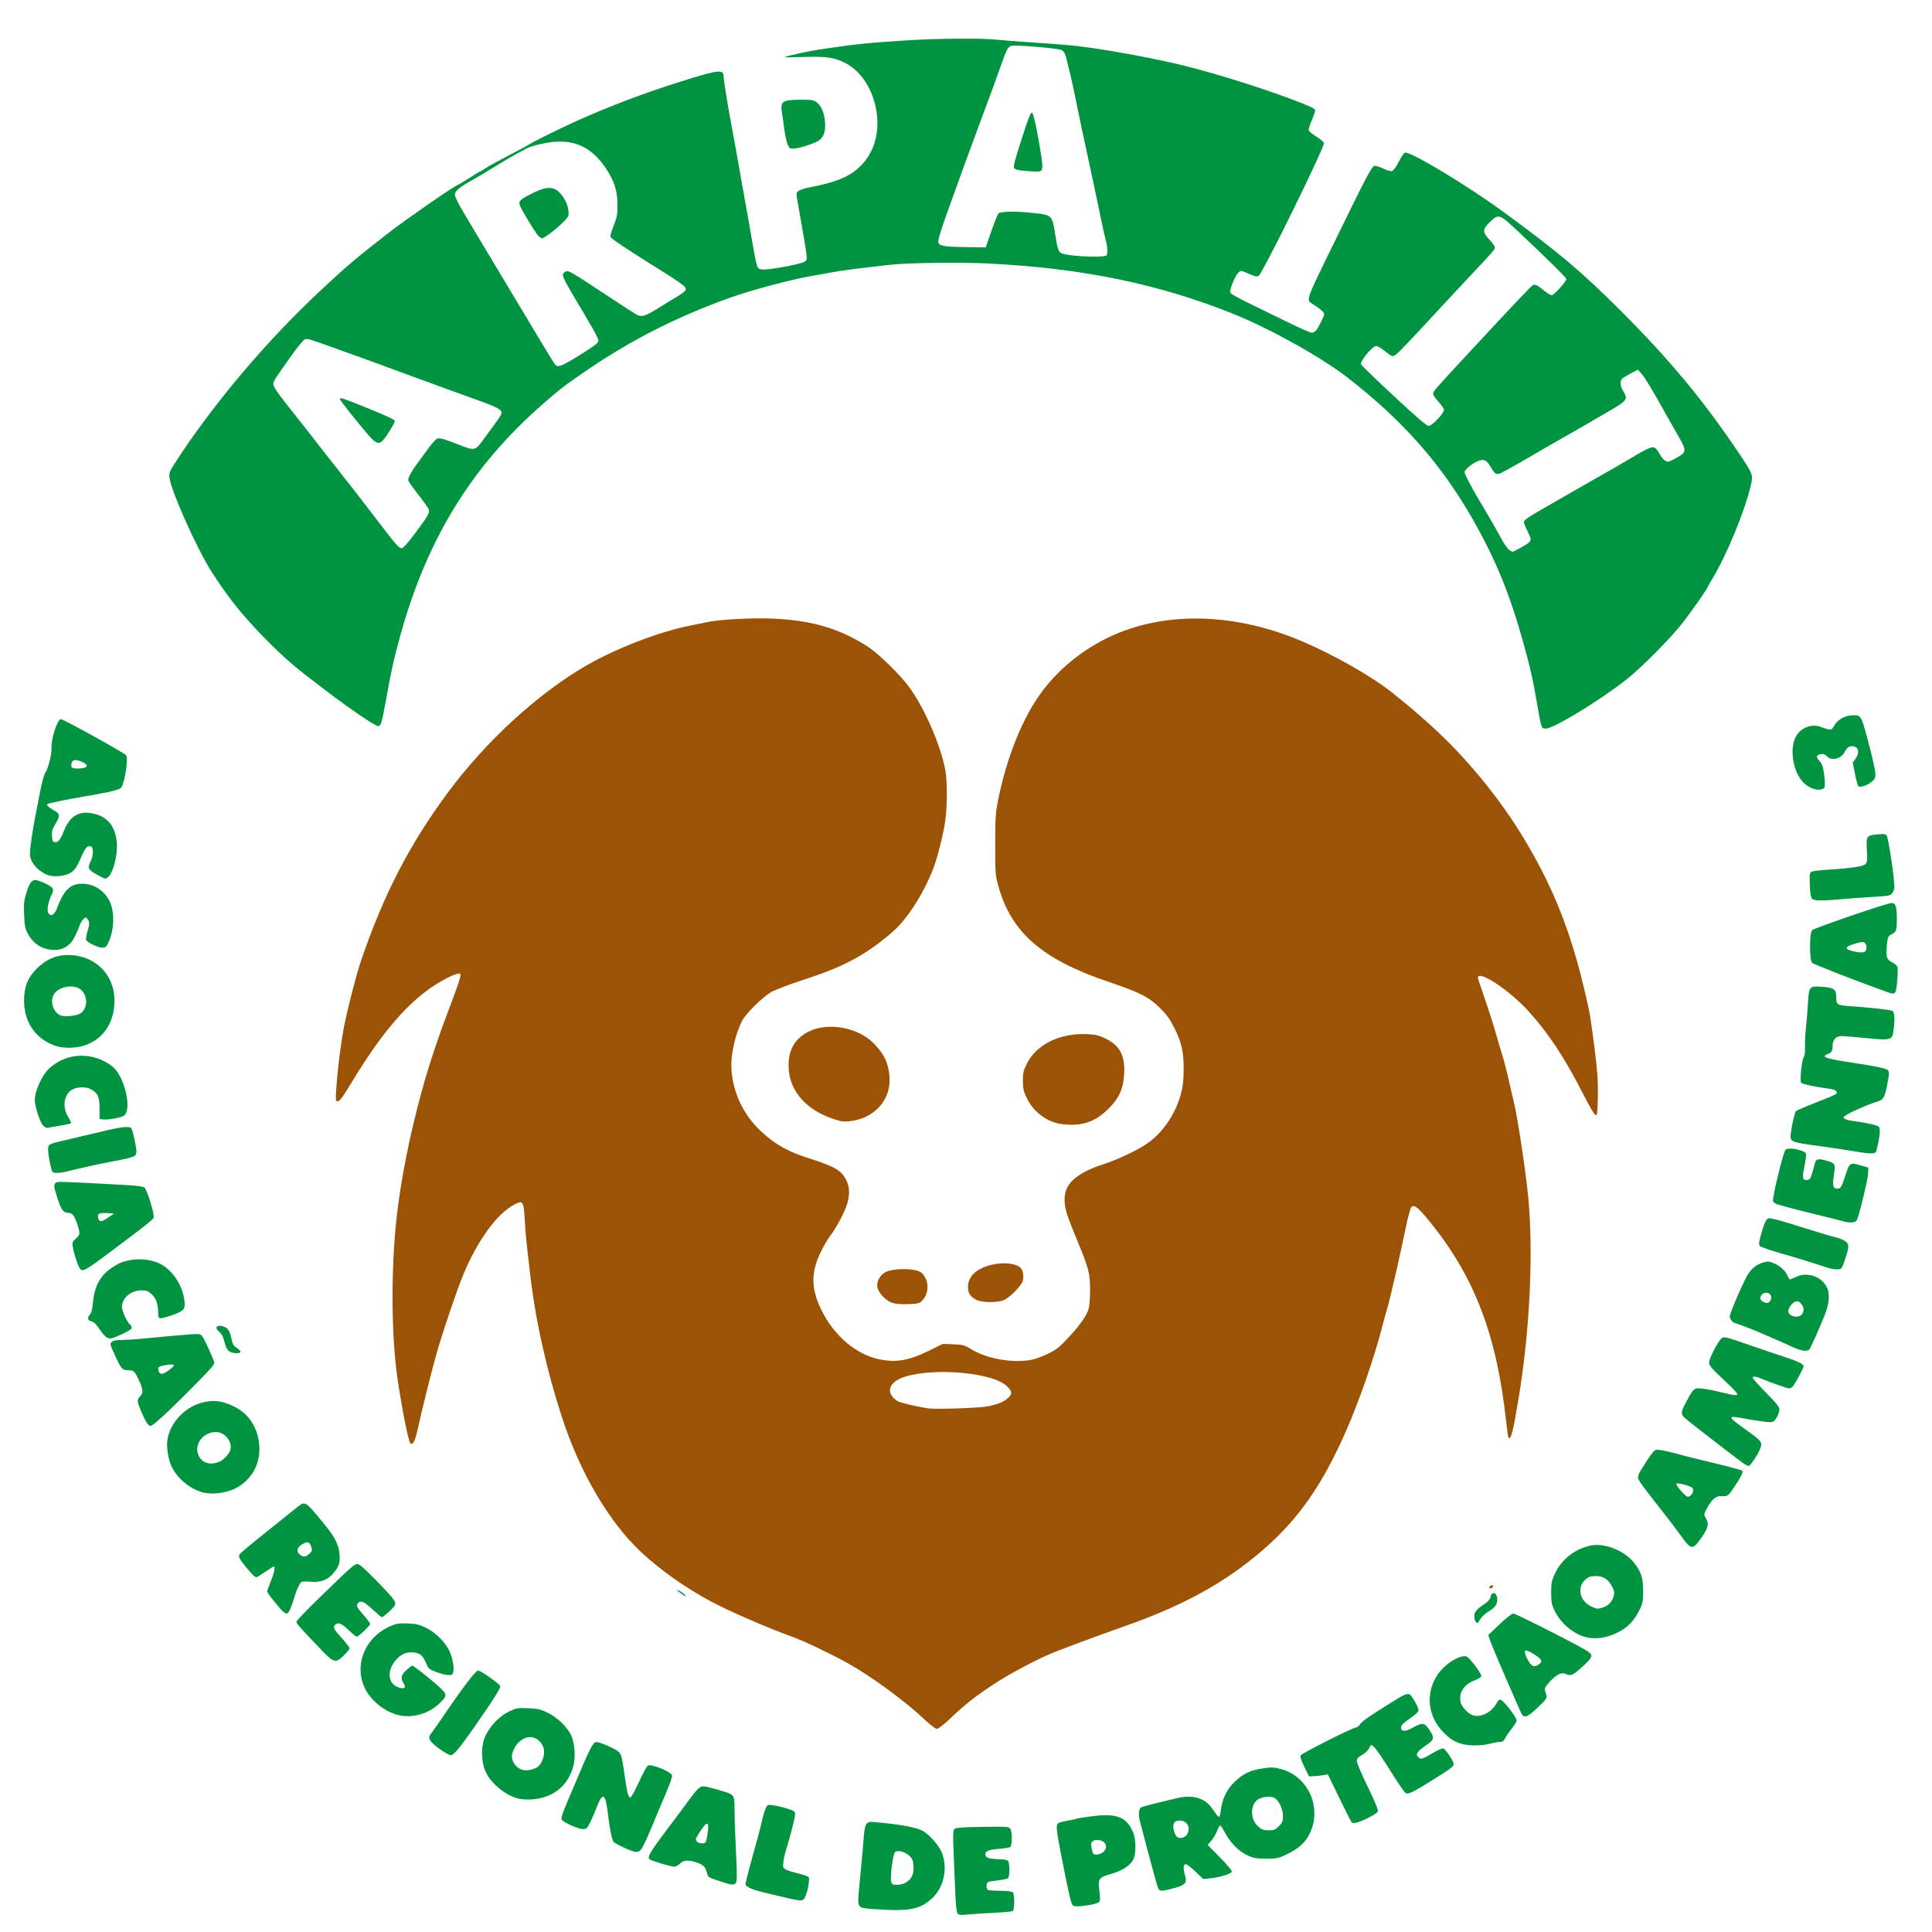 <?xml version="1.0" encoding="UTF-8" standalone="no"?> <svg xmlns:inkscape="http://www.inkscape.org/namespaces/inkscape" xmlns:sodipodi="http://sodipodi.sourceforge.net/DTD/sodipodi-0.dtd" xmlns="http://www.w3.org/2000/svg" xmlns:svg="http://www.w3.org/2000/svg" version="1.1" id="svg1" width="1607" height="1607" viewBox="0 0 1607 1607" sodipodi:docname="ARPA III.svg" xml:space="preserve" inkscape:version="1.3.2 (091e20e, 2023-11-25, custom)"><defs id="defs1"></defs><g inkscape:groupmode="layer" inkscape:label="Image" id="g1"><path style="fill:#9c5306;fill-opacity:1" d="m 769.539,1430.703 c -16.512,-15.633 -44.892,-36.438 -64.764,-47.478 -13.861,-7.7 -35.813,-18.179 -44.975,-21.469 -21.448,-7.701 -53.301,-21.556 -69.214,-30.108 -20.419,-10.973 -41.627,-25.982 -56.985,-40.328 -26.994,-25.217 -50.953,-65.91 -66.112,-112.291 -12.914,-39.51 -22.241,-81.561 -26.616,-120 -0.845,-7.425 -2.052,-17.936 -2.681,-23.358 -0.629,-5.422 -1.425,-15.274 -1.768,-21.895 -0.754,-14.546 -1.53,-15.62 -8.586,-11.877 -14.603,7.747 -30.777,30.033 -42.697,58.832 -5.095,12.31 -16.323,45.401 -21.646,63.797 -3.829,13.234 -12.983,49.884 -16.655,66.686 -1.615,7.389 -3.443,10.61 -5.354,9.429 -1.591,-0.983 -6.38,-24.582 -10.575,-52.115 -6.007,-39.419 -5.83,-102.058 0.415,-147.5 4.534,-32.993 12.469,-69.63 22.632,-104.5 3.955,-13.57 10.986,-34.622 16.031,-48 14.613,-38.75 14.785,-39.365 10.79,-38.652 -4.309,0.769 -16.813,7.527 -24.66,13.327 -21.451,15.857 -40.224,38.624 -63.757,77.325 -8.209,13.5 -9.74,15.5 -11.861,15.5 -1.265,0 -1.385,-1.536 -0.804,-10.25 1.072,-16.053 3.401,-34.991 6.18,-50.25 2.513,-13.798 10.586,-45.291 14.611,-57 19.024,-55.338 40.234,-96.312 72.21,-139.5 31.56,-42.626 74.71,-82.177 115.101,-105.499 24.582,-14.194 60.157,-27.922 85.531,-33.005 4.658,-0.933 11.542,-2.34 15.299,-3.126 10.44,-2.185 37.446,-3.614 54.17,-2.866 32.436,1.45 55.431,8.21 78.729,23.144 9.547,6.119 27.491,23.75 35.402,34.783 12.619,17.598 25.933,48.6 29.45,68.57 1.599,9.078 1.58,29.381 -0.038,41 -1.807,12.973 -7.012,33.251 -11.038,43 -6.9,16.708 -16.71,32.878 -26.722,44.043 -7.15,7.974 -23.775,20.712 -35.533,27.225 -13.876,7.686 -23.5,11.671 -46.546,19.273 -10.612,3.5 -21.862,7.812 -25,9.58 -6.944,3.915 -21.21,18.009 -24.241,23.95 -5.142,10.08 -8.97,25.647 -8.956,36.43 0.025,20.614 9.297,41.334 24.916,55.682 11.988,11.013 22.228,16.725 40.173,22.41 20.619,6.532 26.509,9.968 30.37,17.717 2.974,5.968 3.256,11.848 0.948,19.759 -1.988,6.815 -8.839,19.869 -13.871,26.431 -2.109,2.75 -5.752,8.932 -8.097,13.737 -8.363,17.143 -8.245,30.431 0.43,48.263 10.363,21.302 28.656,36.962 47.958,41.053 14.092,2.987 24.829,1.153 41.526,-7.091 l 11.477,-5.667 8.831,0.352 c 8.204,0.328 9.281,0.627 15.164,4.225 13.002,7.951 35.003,11.684 50.368,8.544 2.915,-0.596 8.922,-2.848 13.35,-5.007 6.761,-3.295 9.404,-5.376 16.5,-12.991 9.909,-10.632 15.427,-18.433 17.151,-24.243 0.681,-2.298 1.228,-9.352 1.216,-15.677 -0.028,-13.702 -1.121,-17.995 -10.184,-40 -8.663,-21.034 -10.212,-25.59 -10.881,-32 -1.608,-15.399 7.773,-24.741 33.148,-33.01 12.056,-3.929 29.214,-12.238 36.717,-17.781 12.557,-9.276 22.532,-24.426 26.898,-40.849 1.545,-5.812 2.102,-10.987 2.137,-19.86 0.059,-14.839 -1.63,-22.303 -7.86,-34.734 -3.623,-7.229 -6.251,-10.85 -11.954,-16.473 -9.261,-9.131 -16.634,-12.868 -42.916,-21.752 -54.894,-18.556 -80.543,-40.807 -91.264,-79.171 -2.676,-9.578 -2.758,-10.612 -2.746,-34.87 0.011,-21.934 0.291,-26.41 2.287,-36.5 7.187,-36.345 20.813,-69.935 37.075,-91.396 13.594,-17.94 31.776,-32.909 52.744,-43.423 42.741,-21.431 97.47,-22.33 151.382,-2.487 28.004,10.308 67.504,31.933 87,47.63 14.855,11.961 17.677,14.351 30.863,26.148 29.905,26.754 58.927,62.11 79.645,97.028 25.915,43.676 40.252,81.773 52.873,140.5 0.886,4.125 2.975,18.424 4.641,31.777 2.449,19.628 2.976,27.288 2.754,40 -0.231,13.187 -0.517,15.723 -1.775,15.723 -0.936,0 -4.881,-6.627 -10.5,-17.639 -15.713,-30.795 -29.181,-51.113 -46.116,-69.571 -15.748,-17.164 -41.384,-33.926 -41.384,-27.058 0,0.56 2.532,8.274 5.628,17.143 3.095,8.869 7.087,21.3 8.871,27.625 1.784,6.325 4.381,15.1 5.772,19.5 1.39,4.4 3.726,13.4 5.19,20 1.464,6.6 3.351,14.7 4.194,18 3.094,12.123 10.256,59.229 12.24,80.5 4.345,46.594 1.292,110.507 -7.955,166.5 -4.731,28.646 -6.434,35.338 -8.477,33.295 -0.314,-0.314 -1.198,-6.359 -1.965,-13.433 -7.779,-71.804 -26.127,-119.953 -63.198,-165.844 -9.816,-12.151 -13.332,-14.958 -15.672,-12.509 -0.783,0.82 -2.858,8.466 -4.609,16.991 -4.808,23.398 -12.873,58.615 -15.228,66.5 -1.15,3.85 -3.309,11.725 -4.797,17.5 -6.382,24.762 -18.883,60.67 -29.675,85.237 -19.743,44.944 -39.644,73.423 -69.124,98.919 -31.287,27.058 -65.509,45.953 -114.694,63.327 -17.275,6.102 -34.43,12.36 -44,16.05 -3.3,1.273 -9.042,3.455 -12.761,4.85 -12.727,4.774 -37.235,17.538 -51.239,26.685 -16.368,10.692 -24.552,17.096 -37.251,29.151 -5.333,5.062 -10.102,8.782 -11.261,8.782 -1.127,0 -5.412,-3.221 -9.749,-7.327 z m 53.002,-261.085 c 8.646,-1.992 12.591,-3.695 16.009,-6.908 3.657,-3.438 3.472,-5.193 -1.022,-9.687 -11.192,-11.192 -59.559,-15.694 -84.812,-7.895 -13.723,4.239 -16.553,13.634 -6.122,20.33 1.932,1.24 16.6,4.706 25.205,5.956 7.086,1.029 44.178,-0.284 50.741,-1.796 z m 416.75,149.923 c 0.68,-0.819 1.642,-1.238 2.139,-0.931 1.276,0.789 0.056,2.42 -1.811,2.42 -1.271,0 -1.332,-0.278 -0.328,-1.489 z M 741.8,1083.574 c -5.206,-1.902 -11.177,-8.303 -12.041,-12.909 -0.769,-4.102 1.394,-8.698 5.552,-11.797 5.707,-4.253 26.534,-4.369 31.17,-0.173 6.738,6.098 6.65,17.65 -0.182,23.838 -1.812,1.641 -3.839,2.043 -11.352,2.25 -6.107,0.169 -10.476,-0.233 -13.147,-1.209 z m 70.855,-2.141 c -5.427,-2.677 -7.521,-5.685 -7.521,-10.803 0,-5.622 2.731,-10.386 7.916,-13.81 9.88,-6.525 27.34,-8.054 34.959,-3.061 2.592,1.698 3.8,6.68 2.764,11.398 -0.864,3.935 -10.258,13.654 -15.623,16.165 -4.78,2.237 -18.052,2.303 -22.494,0.112 z m 70.983,-146.354 c -12.515,-1.48 -24.095,-10.044 -29.681,-21.953 -2.583,-5.506 -3.099,-7.837 -3.125,-14.114 -0.027,-6.511 0.408,-8.412 3.249,-14.185 7.946,-16.147 27.754,-25.807 50.474,-24.614 7.057,0.37 9.7,1.013 15.094,3.668 11.961,5.888 16.297,14.267 15.375,29.712 -0.742,12.437 -4.315,20.136 -13.507,29.104 -11.003,10.736 -21.841,14.278 -37.879,12.382 z m -184.838,-2.678 c -26.419,-6.854 -42.521,-23.893 -42.876,-45.371 -0.23,-13.916 5.299,-23.375 17.041,-29.156 15.963,-7.858 41.171,-3.16 53.811,10.029 7.279,7.596 10.328,12.863 12.128,20.952 3.864,17.367 -3.141,32.391 -18.666,40.034 -6.368,3.135 -16.496,4.794 -21.438,3.512 z" id="path1"></path><path style="fill:#009440;stroke-width:1.007;fill-opacity:1" d="m 796.495,1591.654 c -0.797,-0.96 -1.458,-6.598 -1.818,-15.485 -0.311,-7.687 -0.949,-22.812 -1.418,-33.613 -0.724,-16.658 -0.63,-19.866 0.615,-21.147 1.194,-1.229 5.54,-1.574 23.285,-1.851 19.985,-0.312 21.926,-0.19 23.127,1.451 1.704,2.331 1.744,13.909 0.052,15.247 -0.692,0.547 -4.729,1.244 -8.971,1.549 -9.124,0.655 -12.175,1.972 -11.734,5.065 0.36,2.522 3.314,3.411 11.944,3.595 3.074,0.066 6.133,0.663 6.797,1.328 1.637,1.637 1.596,13.527 -0.05,14.592 -0.692,0.448 -4.884,1.268 -9.315,1.822 -7.863,0.983 -8.064,1.077 -8.389,3.919 -0.189,1.654 0.246,3.279 1.007,3.761 0.737,0.467 5.44,0.856 10.453,0.865 5.726,0.01 9.563,0.465 10.322,1.224 1.65,1.65 1.609,14.532 -0.05,15.581 -0.692,0.438 -7.603,1.102 -15.357,1.475 -7.754,0.373 -17.507,1.006 -21.673,1.405 -6.14,0.589 -7.812,0.441 -8.827,-0.782 z m -70.506,-3.771 c -13.133,-0.97 -12.917,-0.642 -11.42,-17.335 0.66,-7.364 1.633,-17.468 2.162,-22.453 0.529,-4.985 1.261,-13.511 1.628,-18.946 0.477,-7.06 1.16,-10.492 2.392,-12.013 1.688,-2.085 1.976,-2.104 13.704,-0.891 16.51,1.708 27.163,3.771 32.297,6.256 5.972,2.891 14.515,12.586 16.934,19.219 4.744,13.008 1.113,28.711 -8.672,37.509 -10.32,9.279 -19.243,10.854 -49.024,8.654 z m 27.697,-22.125 c 4.732,-2.885 6.659,-7.293 6.105,-13.969 -0.384,-4.628 -0.977,-6.005 -3.591,-8.341 -3.802,-3.397 -9.811,-4.803 -11.844,-2.77 -1.655,1.655 -4.034,20.601 -3.069,24.445 0.575,2.293 1.17,2.608 4.915,2.604 2.447,0 5.633,-0.84 7.485,-1.97 z m 138.448,18.813 c -1.392,-1.677 -3.397,-10.454 -9.214,-40.326 -4.397,-22.578 -4.744,-26.053 -2.77,-27.691 0.711,-0.59 4.113,-1.528 7.56,-2.083 3.447,-0.555 6.668,-1.257 7.158,-1.56 0.49,-0.303 6.262,-1.255 12.827,-2.115 20.749,-2.72 28.939,0.276 34.524,12.627 2.858,6.322 2.917,19.28 0.109,23.886 -2.992,4.907 -9.063,8.751 -17.817,11.281 -10.656,3.079 -11.293,3.932 -10.111,13.54 0.517,4.205 0.685,8.311 0.373,9.124 -0.681,1.774 -5.876,3.221 -14.818,4.127 -5.176,0.525 -6.859,0.35 -7.821,-0.809 z m 25.68,-44.205 c 4.607,-4.328 1.572,-9.895 -5.396,-9.895 -3.397,0 -5.351,2.009 -4.79,4.926 1.369,7.122 1.392,7.158 4.667,7.158 1.888,0 4.139,-0.893 5.519,-2.19 z m -263.018,38.37 c -22.935,-5.351 -26.516,-6.294 -30.462,-8.016 -2.354,-1.028 -4.269,-2.46 -4.256,-3.183 0.034,-1.868 4.199,-17.773 10.628,-40.589 0.78,-2.769 2.095,-8.093 2.922,-11.831 0.827,-3.738 2.192,-8.445 3.035,-10.461 1.517,-3.631 1.576,-3.66 6.308,-3.084 2.627,0.32 7.835,1.534 11.574,2.697 6.259,1.949 6.797,2.338 6.797,4.922 0,2.61 -3.982,18.22 -7.613,29.841 -0.865,2.769 -1.829,7.139 -2.143,9.712 -0.506,4.156 -0.304,4.839 1.824,6.14 1.316,0.805 5.93,2.309 10.253,3.343 4.323,1.034 8.325,2.44 8.893,3.125 1.15,1.386 -0.387,10.563 -2.712,16.199 -1.605,3.89 -2.991,3.999 -15.048,1.186 z m 308.632,-8.018 c -0.603,-1.127 -4.039,-13.248 -7.635,-26.938 -3.596,-13.689 -6.96,-26.475 -7.475,-28.414 -1.58,-5.95 -1.215,-10.883 0.889,-12.009 1.03,-0.551 6.808,-2.179 12.839,-3.618 6.031,-1.438 13.912,-3.32 17.512,-4.181 12.207,-2.919 22.614,0.038 28.167,8.002 6.991,10.027 6.629,10 7.964,0.577 1.185,-8.371 5.075,-16.04 11.114,-21.913 6.98,-6.788 13.274,-9.826 23.395,-11.289 7.711,-1.115 9.401,-1.053 15.372,0.563 22.322,6.042 33.924,31.208 24.288,52.681 -3.573,7.963 -9.464,13.461 -19.513,18.212 -7.215,3.412 -8.319,3.641 -17.291,3.595 -8.151,-0.042 -10.45,-0.446 -15.377,-2.701 -7.116,-3.258 -14.259,-10.406 -18.672,-18.688 -1.821,-3.417 -3.676,-6.212 -4.122,-6.212 -0.446,0 -1.608,2.087 -2.582,4.637 -0.974,2.551 -3.13,6.185 -4.791,8.077 l -3.02,3.44 10.324,10.492 c 6.026,6.124 10.108,11.054 9.806,11.842 -0.685,1.786 -9.945,4.647 -17.643,5.452 l -6.157,0.643 -6.435,-6.18 c -3.54,-3.399 -7.19,-6.18 -8.112,-6.18 -1.95,0 -2.23,3.624 -0.692,8.984 2.016,7.029 0.463,8.57 -11.703,11.619 -8.028,2.012 -9.132,1.959 -10.447,-0.498 z m 23.712,-44.621 c 3.668,-5.237 0.567,-11.737 -5.599,-11.737 -4.663,0 -6.2,1.984 -5.402,6.973 0.388,2.426 1.49,5.196 2.449,6.155 2.207,2.207 6.525,1.505 8.553,-1.39 z m 76.605,-7.105 c 2.97,-2.97 3.424,-4.083 3.424,-8.401 0,-5.869 -3.444,-13.192 -7.126,-15.154 -3.088,-1.645 -10.159,-0.993 -13.587,1.253 -6.798,4.455 -6.71,16.618 0.165,22.654 2.915,2.56 4.349,3.072 8.6,3.072 4.458,0 5.532,-0.431 8.525,-3.424 z m -465.597,45.559 c -8.247,-2.688 -9.38,-3.345 -9.862,-5.718 -1.109,-5.465 -2.897,-7.557 -8.011,-9.371 -7.322,-2.598 -11.734,-2.402 -14.6,0.648 -1.311,1.396 -3.498,2.518 -4.907,2.518 -2.814,0 -17.896,-4.459 -20.255,-5.988 -2.505,-1.624 -0.228,-5.588 14.278,-24.852 7.455,-9.9 16.117,-21.496 19.249,-25.769 7.074,-9.651 9.065,-11.073 13.789,-9.85 15.484,4.01 19.844,5.49 21.399,7.268 1.432,1.637 1.76,3.929 1.752,12.225 -0.006,5.616 0.525,21.173 1.179,34.572 0.967,19.803 0.946,24.655 -0.113,25.931 -1.734,2.09 -2.985,1.945 -13.898,-1.612 z m -9.692,-38.61 c 1.176,-7.11 0.758,-10.07 -1.239,-8.766 -1.831,1.197 -8.452,11.171 -8.452,12.733 0,1.987 2.969,3.626 6.024,3.326 2.272,-0.223 2.606,-0.887 3.666,-7.294 z m -68.927,11.129 c -4.056,-1.811 -8.095,-4.014 -8.976,-4.894 -1.576,-1.576 -3.207,-9.761 -5.348,-26.842 -1.69,-13.481 -4.241,-14.287 -8.606,-2.72 -1.497,3.968 -4.021,9.82 -5.608,13.005 -2.63,5.277 -3.177,5.79 -6.172,5.79 -1.808,0 -6.559,-1.568 -10.559,-3.485 -5.602,-2.685 -7.272,-3.97 -7.272,-5.595 0,-1.16 2.069,-6.956 4.599,-12.879 2.529,-5.923 5.737,-13.488 7.129,-16.811 11.186,-26.707 14.417,-33.131 16.891,-33.59 2.648,-0.491 16.715,5.637 19.3,8.408 2.076,2.225 2.495,4.132 5.521,25.151 1.367,9.492 2.524,12.93 4.168,12.381 0.662,-0.221 3.787,-6.029 6.944,-12.908 3.157,-6.879 6.443,-12.95 7.301,-13.491 2.647,-1.67 18.93,4.834 20.166,8.055 0.366,0.955 -1.95,7.623 -5.525,15.903 -3.386,7.843 -8.102,19.057 -10.48,24.921 -2.378,5.864 -5.733,13.454 -7.456,16.867 -3.772,7.472 -4.954,7.673 -16.017,2.733 z m 604.685,-21.385 c -0.379,-0.379 -4.981,-9.493 -10.225,-20.252 l -9.536,-19.562 -3.789,0.677 c -2.084,0.373 -5.602,0.763 -7.817,0.867 l -4.028,0.19 -3.89,-8.016 c -2.731,-5.628 -3.618,-8.477 -2.978,-9.567 1.033,-1.757 43.187,-23.012 45.866,-23.127 0.957,-0.041 2.495,-1.228 3.418,-2.638 1.655,-2.526 6.715,-6.063 25.557,-17.866 10.739,-6.728 13.426,-7.962 15.555,-7.145 1.85,0.71 7.606,10.785 7.606,13.312 0,1.201 -2.639,3.698 -7.301,6.91 -5.643,3.887 -7.301,5.579 -7.301,7.449 0,3.617 3.658,3.609 10.092,-0.022 7.624,-4.303 9.376,-4.078 13.321,1.71 4.645,6.816 4.345,8.418 -2.436,12.993 -7.304,4.928 -9.116,7.513 -6.852,9.777 2.349,2.349 3.226,2.127 11.851,-3.006 4.283,-2.549 8.431,-4.387 9.218,-4.084 1.881,0.722 8.61,10.748 8.61,12.829 0,2.26 -1.634,3.514 -17.623,13.523 -15.613,9.774 -19.779,11.839 -22.093,10.951 -0.859,-0.33 -5.014,-6.103 -9.232,-12.829 -10.736,-17.118 -15.446,-24.032 -17.77,-26.086 -1.941,-1.715 -2.056,-1.668 -3.644,1.505 -0.938,1.874 -3.472,4.281 -5.919,5.623 -3.378,1.852 -4.281,2.914 -4.287,5.04 0,1.482 4.089,11.116 9.095,21.409 6.059,12.457 8.874,19.312 8.418,20.5 -0.377,0.982 -4.332,3.549 -8.79,5.705 -7.779,3.762 -11.618,4.709 -13.097,3.23 z m -692.249,-19.452 c -11.245,-2.376 -24.504,-13.381 -28.51,-23.663 -3.521,-9.04 -3.321,-21.294 0.474,-29.052 4.138,-8.458 11.688,-16.178 19.437,-19.877 6.098,-2.91 7.161,-3.098 15.765,-2.775 7.872,0.295 10.226,0.82 16.047,3.577 8.052,3.814 16.4,11.716 19.777,18.722 3.315,6.877 4.025,19.533 1.539,27.437 -4.911,15.614 -17.143,24.964 -34.18,26.128 -3.323,0.227 -7.98,0 -10.35,-0.497 z m 14.214,-25.89 c 4.081,-2.058 7.1,-9.278 6.25,-14.948 -0.872,-5.816 -5.98,-10.518 -11.426,-10.518 -5.069,0 -10.534,3.873 -13.182,9.344 -2.494,5.151 -2.651,7.859 -0.678,11.675 3.495,6.758 10.982,8.508 19.036,4.447 z m -81.205,-16.108 c -8.105,-6.009 -9.497,-8.693 -6.377,-12.299 0.756,-0.874 4.916,-6.801 9.244,-13.171 16.629,-24.474 27.862,-39.274 29.808,-39.274 2.183,0 17.615,10.856 18.476,12.997 0.535,1.331 -5.705,11.213 -20.724,32.822 -12.655,18.208 -18,24.672 -20.401,24.672 -1.25,0 -5.761,-2.586 -10.025,-5.748 z m 850.728,-3.717 c -6.49,-2.053 -9.745,-4.145 -15.308,-9.843 -12.92,-13.232 -14.822,-32.415 -4.721,-47.628 6.051,-9.113 19.512,-17.397 24.442,-15.042 2.742,1.31 12.392,14.305 12.016,16.18 -0.174,0.868 -2.647,2.446 -5.496,3.507 -8.88,3.308 -13.355,10.145 -11.784,18.002 0.827,4.133 7.087,10.541 11.078,11.339 6.883,1.377 15.247,-3.27 19.089,-10.605 0.798,-1.523 2.034,-2.769 2.747,-2.769 2.371,0 13.757,14.512 13.757,17.535 0,0.78 -1.759,3.643 -3.909,6.363 -2.15,2.72 -4.654,6.386 -5.564,8.146 -1.242,2.401 -2.341,3.204 -4.399,3.213 -1.509,0.01 -5.236,0.681 -8.282,1.499 -6.691,1.796 -18.153,1.845 -23.665,0.102 z m -885.167,-24.15 c -7.04,-1.881 -13.856,-6.028 -19.85,-12.075 -18.96,-19.127 -11.967,-50.201 13.869,-61.627 5.206,-2.302 7.023,-2.588 14.55,-2.288 7.28,0.29 9.633,0.851 15.316,3.651 9.523,4.691 18.199,14.279 20.934,23.134 2.127,6.886 2.557,12.922 1.087,15.243 -1.115,1.76 -6.663,0.99 -14.517,-2.016 -5.188,-1.985 -5.719,-2.504 -7.788,-7.601 -2.539,-6.256 -5.611,-8.403 -12.021,-8.403 -4.832,0 -8.531,1.725 -12.221,5.7 -8.445,9.096 -7.597,20.452 1.757,23.539 4.731,1.561 6.422,0.118 4.068,-3.474 -2.701,-4.122 -2.077,-7.029 2.371,-11.047 2.217,-2.003 4.426,-3.642 4.909,-3.642 1.153,0 17.455,13.013 23.44,18.711 5.664,5.392 5.539,6.644 -1.301,13.042 -9.27,8.671 -22.908,12.278 -34.604,9.152 z m 934.551,-1.883 c -17.203,-39.164 -24.139,-55.447 -26.018,-61.085 l -1.144,-3.433 9.389,-8.902 c 5.555,-5.267 10.235,-8.902 11.46,-8.902 1.863,0 39.858,19.03 57.631,28.864 9.63,5.328 9.616,6.348 -0.199,15.312 -8.086,7.385 -9.494,8 -13.807,6.035 -3.59,-1.635 -7.549,0.263 -13.24,6.347 -3.554,3.8 -4.524,5.512 -4.074,7.195 0.325,1.214 0.883,3.266 1.242,4.559 0.55,1.986 -0.577,3.514 -7.239,9.818 -9.051,8.565 -11.728,9.367 -14.001,4.194 z m 15.788,-40.812 c 2.446,-2.098 1.047,-4.1 -5.716,-8.181 -7.067,-4.264 -8.361,-3.359 -5.139,3.594 3.37,7.273 6.288,8.506 10.856,4.587 z m -1012.325,-10.042 c -16.452,-16.984 -22.1,-23.256 -22.1,-24.544 0,-0.74 7.137,-8.308 15.86,-16.819 28.598,-27.899 32.484,-31.395 34.912,-31.395 1.627,0 6.141,3.93 15.394,13.404 14.755,15.107 16.856,17.84 15.937,20.735 -0.587,1.849 -9.581,10.17 -10.993,10.17 -0.336,0 -3.821,-2.946 -7.744,-6.546 -7.118,-6.532 -9.525,-7.62 -11.808,-5.337 -2.049,2.049 -1.404,3.531 4.33,9.958 3.046,3.414 5.539,6.768 5.539,7.453 0,1.509 -9.525,10.584 -11.109,10.584 -0.619,0 -3.738,-2.492 -6.932,-5.538 -5.771,-5.505 -8.65,-6.642 -10.962,-4.33 -2.094,2.094 -1.379,3.57 5.337,11.027 3.6,3.997 6.546,7.843 6.546,8.546 0,0.703 -2.09,3.339 -4.644,5.857 -6.703,6.608 -8.328,6.309 -17.565,-3.226 z M 1320.982,1362.168 c -11.206,-2.098 -22.747,-11.47 -28.045,-22.774 -2.327,-4.965 -2.712,-7.088 -2.692,-14.856 0.02,-8.059 0.377,-9.817 3.225,-15.871 5.539,-11.777 16.551,-20.342 29.698,-23.1 11.42,-2.395 28.026,4.187 36.017,14.276 5.845,7.38 7.549,12.603 7.56,23.184 0.01,8.289 -0.35,10.337 -2.692,15.333 -3.596,7.673 -8.182,13.214 -14.055,16.983 -9.442,6.059 -19.93,8.526 -29.015,6.825 z m 11.955,-25.019 c 4.648,-1.333 7.955,-4.662 9.191,-9.25 0.856,-3.178 0.692,-4.476 -0.974,-7.743 -3.3,-6.469 -7.373,-9.213 -13.671,-9.213 -4.31,0 -5.996,0.515 -8.453,2.582 -7.506,6.316 -5.417,17.74 4.106,22.454 4.986,2.468 5.193,2.493 9.802,1.171 z m -105.451,11.859 c -0.665,-0.665 -1.208,-2.724 -1.208,-4.577 0,-3.651 1.853,-5.849 8.849,-10.499 2.729,-1.814 4.269,-3.7 4.728,-5.79 1.142,-5.199 5.556,-3.28 5.556,2.416 0,4.089 -2.023,6.799 -7.448,9.978 -2.453,1.438 -5.444,4.204 -6.645,6.148 -2.504,4.052 -2.256,3.901 -3.832,2.325 z m -994.556,-11.128 c -7.872,-9.381 -10.647,-13.082 -10.644,-14.194 0.002,-0.64 1.361,-4.496 3.021,-8.569 2.751,-6.751 3.857,-12.232 2.47,-12.232 -0.301,0 -3.526,2.039 -7.166,4.532 -3.64,2.492 -6.932,4.532 -7.316,4.532 -1.194,0 -3.581,-2.311 -8.322,-8.056 -6.11,-7.404 -6.977,-9.182 -5.479,-11.231 1.106,-1.513 12.599,-10.986 32.8,-27.036 4.531,-3.6 10.59,-8.451 13.464,-10.781 8.353,-6.77 7.32,-7.323 23.888,12.795 8.912,10.821 12.131,17.233 12.793,25.486 0.571,7.112 -0.694,10.568 -6.001,16.4 -4.407,4.843 -10.426,6.876 -18.207,6.149 -3.47,-0.324 -6.798,-0.276 -7.394,0.108 -1.429,0.919 -3.821,5.757 -5.326,10.767 -3.368,11.217 -5.384,15.609 -7.169,15.609 -1.002,0 -3.437,-1.926 -5.412,-4.28 z m 23.959,-45.137 c 2.943,-2.315 3.209,-3.648 1.485,-7.432 -1.418,-3.113 -3.078,-3.216 -7.524,-0.469 -4.028,2.49 -4.518,6.064 -1.154,8.421 2.938,2.058 4.015,1.98 7.193,-0.519 z m 309.998,32.873 c -4.668,-3.301 -5.255,-4.116 -1.642,-2.28 1.702,0.865 3.683,2.282 4.403,3.149 1.745,2.102 1.197,1.93 -2.761,-0.869 z m 831.312,-48.156 c -3.714,-5.123 -9.136,-12.33 -12.049,-16.015 -17.345,-21.945 -23.008,-29.558 -23.529,-31.633 -0.377,-1.503 0.256,-3.69 1.784,-6.166 7.466,-12.098 10.549,-16.429 12.383,-17.402 1.961,-1.039 6.61,-0.097 29.745,6.031 1.938,0.513 12.134,3.013 22.658,5.554 10.523,2.541 19.512,4.994 19.974,5.45 1.049,1.034 -1.234,5.617 -7.175,14.404 -4.638,6.861 -5.104,7.148 -11.063,6.82 -3.849,-0.212 -7.276,2.961 -11.302,10.464 -2.454,4.574 -2.473,4.764 -0.755,7.756 3.023,5.268 2.064,8.556 -5.476,18.765 -5.659,7.662 -6.974,7.314 -15.197,-4.028 z m 9.97,-36.642 c 0.428,-1.705 0.173,-2.908 -0.743,-3.505 -2.697,-1.756 -12.173,-4.109 -13.043,-3.239 -0.493,0.493 1.27,3.204 4.045,6.223 4.329,4.709 5.168,5.216 7.004,4.234 1.147,-0.614 2.379,-2.285 2.737,-3.713 z m -1240.823,0.159 c -10.323,-3.262 -19.982,-11.594 -24.673,-21.283 -2.612,-5.395 -4.287,-15.729 -3.491,-21.536 2.139,-15.604 16.127,-29.571 32.302,-32.252 7.719,-1.279 13.475,-0.42 21.595,3.226 11.626,5.219 19.206,14.747 21.783,27.38 3.253,15.952 -2.309,30.433 -15.045,39.169 -8.634,5.922 -23.049,8.274 -32.471,5.296 z m 14.988,-25.06 c 3.757,-1.57 8.449,-6.714 9.332,-10.231 1.677,-6.682 -4.842,-14.589 -12.006,-14.561 -11.63,0.045 -19.339,11.763 -13.759,20.914 3.143,5.156 9.683,6.699 16.433,3.878 z m 1268.312,1.62 c -2.685,-1.738 -35.774,-27.21 -45.452,-34.988 -7.937,-6.379 -7.922,-6.267 -2.308,-17.1 3.668,-7.079 5.58,-9.709 7.553,-10.392 2.62,-0.907 11.729,0.569 27.184,4.405 3.903,0.969 6.78,1.23 7.343,0.667 0.563,-0.563 -1.748,-3.454 -5.897,-7.379 -16.529,-15.635 -17.43,-16.644 -17.43,-19.523 0,-3.515 7.839,-18.444 10.661,-20.303 1.879,-1.238 4.122,-0.68 21.147,5.257 10.475,3.653 24.599,8.45 31.386,10.658 11.319,3.684 15.353,5.736 15.353,7.812 0,1.229 -7.126,14.482 -8.841,16.444 -0.848,0.969 -2.241,1.762 -3.097,1.762 -1.509,0 -15.678,-4.938 -21.797,-7.596 -5.305,-2.304 -8.56,-2.828 -8.56,-1.378 0,0.723 4.985,6.367 11.077,12.542 8.985,9.107 11.076,11.78 11.073,14.151 0,3.41 -3.287,9.25 -5.724,10.185 -1.673,0.642 -9.468,-0.339 -24.955,-3.139 -13.02,-2.354 -12.652,-1.406 4.07,10.489 12.29,8.742 12.935,9.734 10.271,15.804 -2.261,5.153 -7.872,13.39 -9.117,13.385 -0.675,0 -2.449,-0.796 -3.942,-1.762 z M 122.285,1183.72 c -2.748,-4.194 -7.753,-15.991 -7.753,-18.274 0,-1.222 0.906,-3.042 2.014,-4.045 2.795,-2.529 2.522,-5.972 -1.076,-13.577 -3.544,-7.491 -4.16,-8.037 -9.09,-8.058 -4.285,-0.018 -5.585,-1.338 -9.432,-9.582 -5.683,-12.177 -5.719,-12.302 -3.983,-14.038 1.101,-1.101 3.584,-1.581 8.296,-1.607 3.699,-0.02 11.257,-0.488 16.796,-1.041 14.694,-1.466 30.018,-2.841 39.777,-3.569 7.587,-0.566 8.746,-0.424 10.203,1.248 1.403,1.611 7.07,13.651 10.045,21.343 0.815,2.108 -0.899,4.163 -17.476,20.947 -20.505,20.76 -33.372,32.605 -35.418,32.605 -0.748,0 -2.054,-1.059 -2.902,-2.353 z m 18.231,-44.057 c 5.596,-4.116 5.444,-5.348 -0.557,-4.501 -8.534,1.205 -9.31,1.812 -7.697,6.017 0.926,2.412 3.574,1.926 8.254,-1.515 z m 50.873,-15.208 c -2.303,-1.113 -3.551,-3.586 -5.332,-10.566 -0.651,-2.551 -2.123,-4.974 -3.735,-6.149 -3.791,-2.761 -2.582,-5.752 1.958,-4.844 4.719,0.944 6.869,3.648 8.202,10.316 0.981,4.907 1.714,6.233 4.374,7.909 1.757,1.108 3.212,2.58 3.234,3.273 0.047,1.535 -5.571,1.575 -8.701,0.061 z m 1298.727,-4.452 c -4.154,-1.959 -10.272,-4.691 -13.595,-6.07 -3.323,-1.379 -7.921,-3.365 -10.217,-4.414 -6.457,-2.948 -22.108,-9.043 -23.218,-9.043 -1.545,0 -4.327,-3.488 -4.327,-5.424 0,-2.765 11.871,-30.161 15.335,-35.391 3.383,-5.108 7.138,-7.889 13.104,-9.708 3.162,-0.964 4.457,-0.851 8.056,0.703 5.49,2.37 9.701,6.149 11.475,10.295 0.77,1.8 1.704,3.273 2.076,3.273 0.371,0 2.659,-0.96 5.083,-2.134 9.114,-4.412 20.999,-0.513 25.534,8.376 2.866,5.617 2.223,13.779 -1.887,23.968 -4.689,11.625 -11.38,26.544 -12.531,27.945 -1.779,2.163 -7.045,1.323 -14.887,-2.376 z m 8.229,-26.228 c 1.013,-0.917 1.842,-2.956 1.842,-4.532 0,-2.951 -3.039,-6.893 -5.314,-6.893 -3.658,0 -8.411,6.238 -7.186,9.43 1.291,3.365 7.799,4.582 10.659,1.994 z m -25.383,-12.823 c 1.785,-4.721 -3.8,-7.714 -7.496,-4.018 -2.146,2.146 -1.589,4.574 1.39,6.059 2.945,1.468 5.044,0.766 6.106,-2.042 z M 88.716,1112.39 c -1.183,-0.573 -3.883,-3.677 -6.001,-6.897 -2.768,-4.21 -4.64,-6.014 -6.661,-6.418 -3.232,-0.646 -3.685,-3.012 -1.118,-5.848 1.11,-1.226 1.922,-4.545 2.362,-9.646 1.1,-12.751 5.611,-21.731 13.97,-27.811 6.606,-4.805 9.78,-6.208 17.411,-7.697 8.32,-1.623 19.188,-0.032 25.712,3.764 9.808,5.707 17.306,17.386 18.941,29.506 1.002,7.425 -0.128,8.94 -9.107,12.214 -4.361,1.59 -8.974,2.891 -10.252,2.891 -2.004,0 -2.328,-0.517 -2.366,-3.776 -0.093,-8.009 -1.65,-12.659 -5.385,-16.082 -3.02,-2.767 -4.383,-3.303 -8.403,-3.302 -9.025,0 -16.389,6.299 -16.369,13.994 0.009,3.456 4.689,13.252 7.019,14.692 0.565,0.349 1.028,1.421 1.028,2.381 0,1.213 -2.535,2.886 -8.308,5.483 -8.991,4.045 -9.272,4.102 -12.473,2.552 z m -21.962,-56.814 c -1.636,-1.636 -5.233,-12.405 -6.234,-18.662 -0.551,-3.445 -0.274,-4.171 2.528,-6.63 3.724,-3.268 3.812,-4.362 1.019,-12.631 -2.274,-6.73 -4.034,-8.815 -7.439,-8.815 -3.812,0 -5.617,-2.43 -8.624,-11.608 -3.337,-10.185 -3.531,-11.838 -1.575,-13.461 1.381,-1.146 2.19,-1.121 56.757,1.815 9.356,0.503 15.914,1.301 16.81,2.045 2.489,2.065 8.748,22.606 7.728,25.36 -0.573,1.548 -7.791,7.246 -34.34,27.11 -22.433,16.785 -24.26,17.846 -26.63,15.476 z m 23.428,-42.962 4.713,-3.273 -5.937,-0.306 c -6.705,-0.346 -8.199,0.53 -7.263,4.261 0.859,3.424 2.799,3.268 8.487,-0.682 z m 1430.144,41.931 c -12.221,-4.077 -24.101,-7.745 -38.77,-11.971 -8.862,-2.553 -16.752,-5.274 -17.535,-6.045 -1.225,-1.209 -1.169,-2.355 0.398,-8.253 2.698,-10.154 4.518,-14.256 6.62,-14.924 1.035,-0.329 7.677,1.216 14.759,3.431 24.727,7.736 39.083,12.049 42.121,12.657 1.684,0.337 4.516,1.497 6.294,2.578 4.054,2.465 4.117,4.755 0.433,15.59 -2.694,7.923 -2.798,8.059 -6.264,8.252 -1.938,0.108 -5.564,-0.484 -8.056,-1.315 z m 12.588,-38.752 c -3.223,-0.956 -16.549,-4.303 -25.679,-6.449 -8.391,-1.973 -25.27,-6.423 -28.889,-7.617 -1.766,-0.582 -3.362,-1.826 -3.548,-2.764 -0.637,-3.212 7.953,-38.72 10.276,-42.478 1.611,-2.606 15.14,-0.204 17.148,3.045 0.328,0.53 -0.212,4.931 -1.2,9.779 -2.122,10.415 -1.761,12.584 2.02,12.147 2.296,-0.266 2.924,-1.109 4.353,-5.849 0.919,-3.046 1.939,-6.752 2.267,-8.234 0.749,-3.389 2.796,-3.851 9.154,-2.068 7.769,2.179 8.043,2.691 6.558,12.237 -1.357,8.725 -0.702,11.157 3.009,11.157 2.606,0 3.654,-1.733 6.503,-10.751 3.417,-10.815 3.917,-11.167 12.398,-8.712 l 6.778,1.962 -0.211,4.974 c -0.215,5.076 -7.554,35.343 -9.41,38.811 -1.122,2.097 -6.028,2.442 -11.527,0.811 z M 43.614,974.723 c -1.175,-1.901 -3.572,-13.947 -3.586,-18.02 -0.018,-5.173 -0.198,-5.077 16.601,-8.882 6.646,-1.506 19.241,-4.48 27.988,-6.609 16.643,-4.052 22.94,-4.719 24.646,-2.613 1.113,1.373 4.262,15.686 4.262,19.369 0,1.258 -0.63,2.809 -1.399,3.448 -1.3,1.079 -10.052,3.218 -20.755,5.072 -6.007,1.041 -27.215,5.725 -34.475,7.615 -6.451,1.679 -12.454,1.96 -13.281,0.62 z M 1541.473,957.494 c -5.816,-1.006 -19.41,-3.033 -30.21,-4.505 -22.487,-3.065 -22.644,-3.146 -21.604,-11.118 0.922,-7.062 3.213,-16.76 4.178,-17.683 0.71,-0.679 10.484,-4.746 26.993,-11.231 2.769,-1.088 5.607,-2.451 6.306,-3.029 2.083,-1.723 -0.405,-3.636 -5.633,-4.334 -12.027,-1.605 -22.334,-3.81 -23.311,-4.986 -1.357,-1.635 0.495,-19.364 2.241,-21.469 0.725,-0.873 1.085,-4.064 0.919,-8.139 -0.15,-3.686 0.179,-10.547 0.732,-15.245 0.553,-4.699 1.314,-13.891 1.692,-20.427 0.87,-15.056 1.032,-15.256 11.791,-14.518 9.95,0.682 11.809,2.083 11.809,8.901 0,6.015 0.772,6.478 12.084,7.244 16.573,1.121 32.747,2.929 34.49,3.855 1.93,1.025 2.277,6 1.101,15.793 -1.039,8.655 -1.871,8.905 -22.817,6.861 -9.518,-0.929 -18.779,-1.68 -20.579,-1.669 -4.464,0.028 -7.297,3.057 -7.316,7.825 -0.019,4.647 -0.754,5.87 -4.346,7.236 -5.78,2.198 -0.941,3.835 20.977,7.098 19.175,2.855 27.759,4.686 29.332,6.259 1.188,1.188 1.151,2.73 -0.255,10.416 -2.075,11.347 -3.502,14.207 -7.679,15.398 -9.702,2.766 -28.95,11.61 -28.95,13.301 0,1.408 3.541,2.607 10.07,3.41 6.651,0.817 14.762,2.492 17.875,3.689 1.806,0.695 2.259,1.643 2.23,4.67 -0.038,4.166 -2.245,15.38 -3.39,17.233 -0.974,1.576 -6.117,1.347 -18.728,-0.833 z M 35.624,935.888 c -2.459,-2.653 -6.688,-15.832 -6.688,-20.84 0,-7.688 6.12,-21.04 12.133,-26.473 14.832,-13.4 36.549,-13.972 52.546,-1.384 9.667,7.607 16.269,34.765 9.86,40.565 -1.939,1.755 -13.264,3.888 -17.847,3.362 l -2.816,-0.323 v -8.736 c 0,-9.896 -1.452,-12.991 -7.624,-16.247 -4.027,-2.124 -11.797,-1.729 -15.651,0.796 -6.357,4.166 -7.753,13.996 -3.11,21.918 1.496,2.553 2.72,5.027 2.72,5.499 0,0.471 -3.739,1.438 -8.308,2.148 -4.569,0.71 -9.308,1.534 -10.531,1.831 -1.561,0.38 -2.955,-0.25 -4.684,-2.115 z M 48.069,870.502 c -19.313,-5.628 -29.963,-22.361 -27.781,-43.65 0.879,-8.577 3.875,-14.716 10.367,-21.241 7.506,-7.544 16.018,-11.268 25.756,-11.268 23.597,0 40.259,17.69 38.734,41.122 -1.362,20.929 -15.217,34.981 -35.495,36.002 -3.96,0.199 -9.035,-0.224 -11.581,-0.966 z m 19.133,-27.741 c 5.732,-4.061 6.006,-14.045 0.528,-19.191 -5.625,-5.285 -18.604,-3.342 -22.857,3.421 -4.018,6.389 0.117,16.876 7.108,18.031 4.636,0.765 12.624,-0.421 15.22,-2.26 z M 1570.173,825.328 c -24.378,-8.721 -61.621,-23.193 -62.852,-24.425 -2.353,-2.353 -2.333,-24.886 0.024,-27.243 1.794,-1.794 62.513,-22.563 66.065,-22.597 3.362,-0.033 4.315,2.922 4.315,13.384 0,9.996 -0.301,10.737 -5.394,13.267 -1.778,0.883 -2.28,2.31 -2.849,8.095 -0.989,10.059 -0.363,12.24 4.176,14.556 2.1,1.072 4.127,2.752 4.504,3.734 0.932,2.429 -0.442,19.642 -1.693,21.21 -1.179,1.477 -2.213,1.48 -6.297,0.019 z m -18.234,-34.592 c 1.033,-2.693 0.684,-5.15 -0.923,-6.483 -1.25,-1.038 -2.788,-0.899 -8.308,0.746 -8.033,2.394 -8.746,4.3 -2.242,5.99 6.614,1.719 10.751,1.628 11.473,-0.253 z M 37.361,788.879 c -6.026,-1.885 -10.718,-5.869 -13.987,-11.876 -2.516,-4.623 -2.92,-6.579 -3.309,-16.026 -0.367,-8.919 -0.083,-11.94 1.661,-17.649 3.802,-12.445 5.578,-13.381 16.022,-8.44 6.802,3.218 7.541,4.703 4.93,9.91 -2.519,5.024 -3.815,12.15 -2.618,14.388 1.955,3.653 5.2,2.049 7.306,-3.612 5.248,-14.108 10.27,-19.594 18.68,-20.402 10.211,-0.981 20.143,4.624 24.929,14.068 4.566,9.01 4.214,24.041 -0.813,34.735 -1.715,3.648 -2.496,4.327 -4.978,4.327 -3.423,0 -12.798,-4.482 -13.567,-6.486 -0.289,-0.753 0.186,-3.762 1.054,-6.687 1.943,-6.543 1.966,-8.068 0.16,-10.538 -1.384,-1.892 -1.472,-1.894 -3.483,-0.074 -1.135,1.027 -2.766,3.967 -3.624,6.532 -0.858,2.566 -2.89,6.982 -4.514,9.813 -4.779,8.33 -13.489,11.258 -23.849,8.016 z M 1507.106,747.365 c -0.9,-1.083 -1.502,-5.089 -1.726,-11.496 -0.305,-8.732 -0.136,-9.942 1.51,-10.804 1.02,-0.534 6.839,-1.268 12.931,-1.632 19.192,-1.145 29.811,-2.705 31.773,-4.668 1.546,-1.546 1.709,-3.095 1.235,-11.708 -0.652,-11.826 -0.402,-12.191 8.944,-13.063 4.832,-0.451 6.698,-0.256 7.491,0.782 1.399,1.832 6.446,35.186 6.446,42.6 0,1.855 -0.812,4.375 -1.805,5.601 -1.65,2.038 -3.1,2.305 -16.867,3.11 -8.284,0.485 -19.821,1.329 -25.636,1.877 -16.172,1.522 -22.666,1.362 -24.297,-0.599 z M 80.987,727.674 c -7.55,-4.096 -8.385,-5.665 -5.757,-10.816 2.531,-4.962 2.745,-11.932 0.394,-12.834 -2.758,-1.058 -4.759,1.082 -7.919,8.471 -4.171,9.752 -6.045,12.235 -10.904,14.441 -4.798,2.178 -13.312,2.539 -17.497,0.742 -8.495,-3.648 -14.397,-10.825 -14.397,-17.506 0,-4.546 2.073,-18.949 4.553,-31.636 0.812,-4.154 2.628,-13.444 4.035,-20.644 1.57,-8.029 3.327,-14.15 4.546,-15.83 2.099,-2.894 5.127,-15.27 4.838,-19.772 -0.485,-7.538 4.678,-23.672 7.708,-24.09 1.743,-0.24 51.562,27.269 54.247,29.954 2.049,2.049 -0.832,21.92 -3.879,26.754 -1.281,2.033 -8.932,3.9 -31.235,7.622 -13.24,2.21 -29.788,5.681 -30.503,6.399 -0.795,0.798 1.975,3.18 6.728,5.784 3.973,2.176 3.984,4.422 0.053,10.81 -2.518,4.092 -3.022,5.882 -2.769,9.834 0.255,3.984 0.672,4.883 2.378,5.127 2.702,0.387 4.634,-1.989 7.501,-9.227 5.246,-13.243 13.567,-17.689 26.377,-14.094 10.691,3 16.565,10.832 17.627,23.504 0.961,11.465 -3.618,27.812 -8.294,29.606 -2.017,0.774 -0.976,1.119 -7.83,-2.599 z M 69.971,638.628 c 3.297,-0.883 2.778,-2.776 -1.293,-4.717 -5.217,-2.488 -8.355,-2.225 -9.105,0.763 -0.34,1.353 -0.322,2.939 0.04,3.525 0.714,1.156 6.718,1.405 10.357,0.43 z M 1507.863,655.932 c -8.427,-3.052 -14.137,-11.296 -16.25,-23.463 -1.32,-7.603 -0.496,-14.852 2.261,-19.892 4.024,-7.356 13.038,-10.811 20.708,-7.939 8.112,3.038 9.053,2.928 11.281,-1.316 2.444,-4.656 9.155,-8.368 15.126,-8.368 7.444,0 7.002,-0.863 14.714,28.7 2.167,8.308 4.032,17.091 4.143,19.518 0.179,3.908 -0.193,4.742 -3.249,7.294 -3.354,2.8 -9.049,4.665 -10.849,3.552 -0.489,-0.302 -1.74,-4.875 -2.779,-10.16 l -1.89,-9.611 2.211,-2.99 c 3.092,-4.182 2.954,-8.881 -0.297,-10.117 -3.558,-1.353 -6.583,0.103 -8.461,4.071 -2.763,5.838 -11.01,8.07 -14.71,3.981 -1.854,-2.049 -4.103,-2.502 -6.967,-1.403 -2.166,0.831 -2.002,2.735 0.425,4.931 1.11,1.005 2.426,3.454 2.925,5.443 1.396,5.565 2.188,15.563 1.337,16.88 -1.282,1.982 -5.572,2.376 -9.68,0.888 z m -226.116,-53.677 c -0.55,-2.077 -1.454,-6.495 -2.01,-9.818 -4.245,-25.372 -6.696,-36.57 -12.678,-57.903 -11.496,-40.999 -22.702,-68.428 -41.552,-101.709 -26.272,-46.384 -58.837,-83.301 -104.966,-118.995 -21.657,-16.758 -63.583,-40.14 -94.156,-52.512 -61.777,-24.999 -125.6,-38.186 -203.89,-42.129 -23.338,-1.175 -68.993,-0.583 -82.102,1.065 -4.431,0.557 -14.627,1.734 -22.658,2.614 -8.031,0.881 -19.36,2.483 -25.175,3.561 -5.816,1.078 -14.425,2.625 -19.133,3.438 -15.773,2.724 -49.558,11.796 -66.463,17.847 -44.081,15.779 -83.148,35.675 -120.338,61.287 -17.803,12.26 -20.649,14.458 -35.246,27.218 -59.412,51.938 -96.682,112.765 -118.878,194.016 -5.09,18.631 -7.102,27.796 -11.549,52.589 -3.277,18.272 -4.166,21.193 -6.452,21.193 -2.15,0 -23.89,-14.669 -39.858,-26.894 -3.043,-2.33 -8.996,-6.861 -13.23,-10.07 -17.289,-13.105 -27.332,-21.979 -42.654,-37.689 -17.858,-18.31 -30.085,-33.747 -43.364,-54.748 -11.849,-18.738 -33.097,-66.345 -34.356,-76.974 -0.51,-4.308 -0.171,-5.272 4.29,-12.189 31.555,-48.921 76.422,-102.071 121.856,-144.353 22.164,-20.627 29.348,-26.699 56.807,-48.02 13.836,-10.743 54.983,-39.199 56.681,-39.199 0.357,0 4.513,-2.492 9.235,-5.539 4.722,-3.046 8.848,-5.539 9.169,-5.539 0.321,0 2.477,-1.295 4.793,-2.879 2.315,-1.583 11.007,-6.394 19.315,-10.691 8.308,-4.297 15.558,-8.167 16.112,-8.6 2.172,-1.701 24.898,-13.033 38.267,-19.082 28.715,-12.993 57.465,-23.92 88.814,-33.755 32.151,-10.087 35.552,-10.44 35.552,-3.696 0,2.842 4.12,28.254 6.556,40.436 0.831,4.154 4.219,22.96 7.529,41.791 3.31,18.831 6.461,36.504 7.002,39.274 0.541,2.769 1.948,10.897 3.127,18.063 1.179,7.165 2.671,14.642 3.315,16.616 1.064,3.26 1.552,3.616 5.333,3.892 5.252,0.384 31.336,-4.503 34.336,-6.432 1.961,-1.261 2.174,-2.048 1.681,-6.218 -0.552,-4.675 -3.826,-24.083 -7.08,-41.969 -1.613,-8.866 -1.606,-9.024 0.44,-10.681 1.142,-0.925 4.939,-2.222 8.437,-2.883 13.651,-2.577 23.775,-5.52 30.529,-8.873 21.205,-10.53 30.877,-33.319 25.038,-58.996 -3.703,-16.284 -13.123,-29.679 -25.134,-35.742 -9.115,-4.601 -16.245,-5.621 -34.805,-4.977 -8.857,0.307 -15.897,0.352 -15.644,0.099 0.73,-0.73 20.593,-5.062 28.895,-6.302 30.4,-4.54 40.287,-5.578 73.009,-7.66 25.628,-1.631 63.067,-1.857 75.526,-0.456 4.431,0.498 15.08,1.348 23.665,1.889 8.585,0.541 18.554,1.231 22.154,1.535 3.6,0.303 9.491,0.797 13.091,1.098 18.635,1.556 54.503,7.667 85.739,14.606 26.848,5.965 69.697,19.035 100.559,30.675 13.608,5.132 17.657,6.989 18.612,8.533 0.337,0.546 -0.795,4.201 -2.516,8.123 -1.721,3.922 -2.988,7.859 -2.815,8.75 0.173,0.891 3.033,3.281 6.356,5.31 3.323,2.03 6.189,4.446 6.368,5.369 0.642,3.314 -51.219,108.842 -54.302,110.492 -1.557,0.833 -3.214,0.505 -7.612,-1.508 -3.092,-1.416 -6.214,-2.574 -6.937,-2.574 -2.035,0 -4.99,4.355 -7.49,11.039 -1.899,5.079 -2.057,6.343 -0.956,7.669 0.725,0.873 8.144,4.89 16.487,8.926 8.343,4.036 22.683,11.025 31.866,15.531 9.184,4.506 17.61,8.193 18.726,8.193 1.115,0 2.726,-0.793 3.58,-1.762 2.085,-2.368 6.816,-11.903 6.816,-13.736 0,-1.513 -2.929,-4.101 -9.063,-8.006 -6.189,-3.939 -7.047,-1.354 16.442,-49.504 28.133,-57.67 32.214,-65.43 34.581,-65.767 1.2,-0.171 4.514,0.87 7.363,2.314 3.136,1.589 5.96,2.377 7.158,1.997 1.139,-0.362 3.477,-3.604 5.512,-7.646 1.944,-3.86 4.277,-7.303 5.184,-7.651 3.979,-1.527 50.703,26.548 81.358,48.886 46.083,33.58 65.581,50.028 99.222,83.701 39.084,39.121 67.105,72.812 95.459,114.773 13.617,20.151 13.727,20.424 11.754,29.046 -4.798,20.966 -20.116,58.3 -31.835,77.591 -2.15,3.54 -3.91,6.638 -3.91,6.885 0,1.108 -13.106,19.969 -20.521,29.531 -10.34,13.335 -34.368,37.636 -47.291,47.829 -21.852,17.234 -60.498,40.814 -66.893,40.814 -2.825,0 -3.291,-0.421 -4.179,-3.776 z m -16.708,-146.806 c 9.426,-5.271 9.513,-5.471 5.728,-13.147 -1.761,-3.572 -3.203,-7.135 -3.203,-7.917 0,-1.844 2.777,-3.761 18.63,-12.863 7.2,-4.134 20.568,-11.821 29.707,-17.084 9.139,-5.262 19.108,-10.938 22.154,-12.611 3.046,-1.674 10.132,-5.789 15.746,-9.144 16.227,-9.699 20.211,-11.515 22.535,-10.271 1.096,0.587 2.907,2.857 4.023,5.046 1.117,2.189 3.136,4.704 4.487,5.589 2.332,1.528 2.77,1.443 8.602,-1.666 9.395,-5.008 9.638,-6.288 3.284,-17.339 -1.973,-3.432 -6.385,-11.225 -9.804,-17.318 -13.553,-24.152 -18.293,-32.05 -21.356,-35.585 l -3.196,-3.688 -5.364,2.85 c -2.95,1.567 -6.226,3.481 -7.28,4.252 -2.489,1.821 -2.352,6.231 0.331,10.631 4.223,6.927 3.567,7.892 -11.254,16.542 -26.345,15.377 -32.588,18.981 -40.029,23.112 -4.154,2.306 -16.998,9.711 -28.542,16.457 -11.544,6.746 -21.966,12.494 -23.161,12.774 -2.927,0.686 -3.961,-0.159 -7.41,-6.056 -3.449,-5.897 -6.131,-6.717 -12.057,-3.688 -4.654,2.38 -9.392,6.63 -9.389,8.423 0,1.588 4.629,10.581 11.034,21.447 2.611,4.431 7.019,11.908 9.794,16.616 2.775,4.708 7.153,12.455 9.728,17.216 3.879,7.173 6.643,10.328 9.559,10.913 0.187,0.037 3.203,-1.533 6.702,-3.489 z M 345.13,443.749 c 11.375,-15.166 12.639,-17.482 11.233,-20.568 -0.58,-1.274 -4.448,-6.656 -8.595,-11.961 -4.147,-5.305 -7.813,-10.507 -8.147,-11.559 -0.605,-1.905 2.903,-8.186 9.182,-16.444 1.584,-2.084 5.147,-6.955 7.916,-10.824 2.769,-3.87 6.002,-7.299 7.184,-7.62 2.29,-0.623 6.249,0.542 18.773,5.524 11.626,4.624 12.753,4.41 18.542,-3.528 2.665,-3.653 6.98,-9.542 9.59,-13.086 6.696,-9.093 7.248,-10.282 5.661,-12.194 -1.535,-1.849 -7.217,-4.435 -18.462,-8.402 -10.94,-3.859 -48.379,-17.509 -73.512,-26.802 -8.308,-3.072 -18.73,-6.883 -23.161,-8.47 -4.431,-1.587 -14.853,-5.338 -23.161,-8.336 -20.636,-7.447 -22.334,-7.944 -24.639,-7.212 -1.107,0.351 -6.256,6.615 -11.442,13.919 -13.217,18.616 -14.773,21.054 -14.773,23.151 0,2.316 4.059,8.24 15.059,21.977 4.733,5.911 10.418,13.11 12.634,15.998 5.148,6.71 15.835,20.381 24,30.701 15.903,20.1 19.108,24.221 32.115,41.284 17.825,23.384 20.667,26.69 22.945,26.69 1.232,0 5.055,-4.23 11.06,-12.237 z m -38.522,-81.667 c -8.575,-9.868 -23.905,-29.182 -23.905,-30.119 0,-1.566 2.202,-0.874 19.908,6.255 18.16,7.312 24.902,10.4 25.769,11.801 0.549,0.889 -6.477,12.507 -9.732,16.09 -3.424,3.769 -6.019,2.901 -12.041,-4.028 z M 1195.777,348.647 c 2.928,-3.097 5.324,-6.515 5.324,-7.596 0,-1.081 -2.039,-4.146 -4.532,-6.81 -2.492,-2.665 -4.532,-5.649 -4.532,-6.632 0,-2.041 0.992,-3.194 25.091,-29.18 43.503,-46.907 56.686,-60.83 58.114,-61.378 1.894,-0.727 3.916,0.329 9.388,4.901 2.349,1.962 5.095,3.568 6.102,3.568 1.874,0 12.062,-11.314 12.094,-13.431 0.018,-1.157 -15.66,-16.638 -40.505,-39.996 -15.136,-14.23 -15.881,-14.464 -23.172,-7.283 -6.146,6.053 -6.188,8.183 -0.286,14.492 2.492,2.665 4.532,5.613 4.532,6.553 0,1.767 -0.974,2.874 -24.714,28.085 -7.823,8.308 -17.585,18.772 -21.693,23.253 -20.169,22.005 -32.867,35.364 -35.536,37.386 -3.25,2.462 -3.129,2.498 -10.037,-2.933 -2.681,-2.107 -5.682,-3.831 -6.669,-3.831 -3.286,0 -13.651,12.573 -12.607,15.293 0.312,0.813 12.56,12.659 27.218,26.324 18.131,16.903 27.361,24.846 28.873,24.846 1.393,0 4.212,-2.103 7.547,-5.63 z M 481.085,296.062 c 6.923,-4.237 13.618,-8.722 14.877,-9.966 2.135,-2.111 2.194,-2.49 0.877,-5.642 -0.777,-1.858 -5.706,-10.592 -10.955,-19.408 -19.657,-33.017 -19.484,-32.629 -15.602,-35.054 2.299,-1.436 4.024,-0.455 33.461,19.03 12.739,8.432 24.526,16.028 26.195,16.88 3.913,1.999 7.21,0.918 18.114,-5.938 4.431,-2.786 10.693,-6.615 13.916,-8.51 3.223,-1.894 6.519,-4.172 7.325,-5.061 2.977,-3.284 2.336,-3.794 -30.808,-24.508 -16.225,-10.14 -28.932,-18.657 -30.308,-20.316 -0.803,-0.967 -0.227,-3.494 2.203,-9.659 2.922,-7.415 3.284,-9.419 3.239,-17.916 -0.061,-11.489 -2.808,-19.879 -9.946,-30.383 -11.011,-16.201 -24.158,-22.965 -42.13,-21.674 -7.606,0.546 -19.993,3.522 -24.001,5.765 -0.964,0.54 -4.589,2.508 -8.056,4.375 -3.467,1.867 -11.288,6.465 -17.38,10.218 -6.092,3.753 -14.702,8.878 -19.133,11.387 -11.318,6.41 -14.602,9.193 -14.602,12.373 -2e-5,1.465 3.05,7.729 6.865,14.098 3.776,6.304 10.639,17.806 15.251,25.56 4.612,7.754 15.481,25.88 24.153,40.281 8.672,14.4 20.218,33.66 25.658,42.798 5.44,9.139 10.608,17.434 11.485,18.435 2.299,2.625 4.852,1.678 19.305,-7.167 z m -32.433,-98.935 c -1.571,-0.916 -10.521,-15.151 -15.349,-24.413 -2.669,-5.121 -1.863,-6.161 9.094,-11.727 14.28,-7.254 20.422,-6.246 26.981,4.427 1.806,2.939 3.145,6.722 3.431,9.692 0.463,4.818 0.403,4.935 -5.446,10.732 -5.255,5.208 -14.838,12.403 -16.409,12.321 -0.32,-0.017 -1.356,-0.482 -2.301,-1.033 z m 471.24,15.611 c 1.712,-0.525 1.575,-6.771 -0.296,-13.54 -0.842,-3.046 -2.655,-11.203 -4.029,-18.126 -1.374,-6.923 -4.282,-20.745 -6.463,-30.714 -4.421,-20.213 -14.93,-69.836 -15.781,-74.519 -0.735,-4.046 -4.104,-18.626 -6.121,-26.494 -1.289,-5.03 -2.197,-6.647 -4.353,-7.762 -2.427,-1.255 -32.961,-4.006 -40.217,-3.623 -3.76,0.198 -4.882,1.903 -9.103,13.827 -4.806,13.575 -9.044,25.138 -19.151,52.249 -8.095,21.715 -16.48,44.75 -27.837,76.477 -3.558,9.938 -6.334,19.21 -6.169,20.604 0.409,3.458 4.446,4.206 23.963,4.44 l 15.607,0.187 4.588,-13.254 c 2.523,-7.29 5.185,-13.974 5.915,-14.853 1.639,-1.975 15.308,-2.088 31.193,-0.26 12.928,1.488 13.554,2.115 15.753,15.78 2.558,15.896 2.968,16.904 7.351,18.084 7.513,2.023 30.275,2.993 35.15,1.498 z m -70.137,-70.853 c -3.223,-0.35 -5.811,-1.206 -6.356,-2.102 -0.633,-1.04 1.125,-7.858 5.645,-21.888 6.882,-21.363 8.255,-24.807 9.563,-23.999 0.927,0.573 3.398,11.297 5.583,24.236 4.233,25.07 4.281,24.759 -3.747,24.508 -2.888,-0.09 -7.698,-0.43 -10.688,-0.755 z m -194.862,-22.494 c -0.869,-2.354 -2.03,-7.905 -2.581,-12.336 -0.551,-4.431 -1.385,-10.368 -1.854,-13.193 -1.605,-9.67 0.16,-10.866 16.111,-10.92 8.333,-0.028 10.173,0.273 12.588,2.058 3.877,2.867 6.332,8.429 7.033,15.933 0.734,7.86 -0.831,12.928 -4.881,15.812 -3.651,2.6 -17.171,6.925 -21.646,6.925 -2.833,1.2e-4 -3.366,-0.478 -4.769,-4.28 z" id="path2"></path></g></svg> 